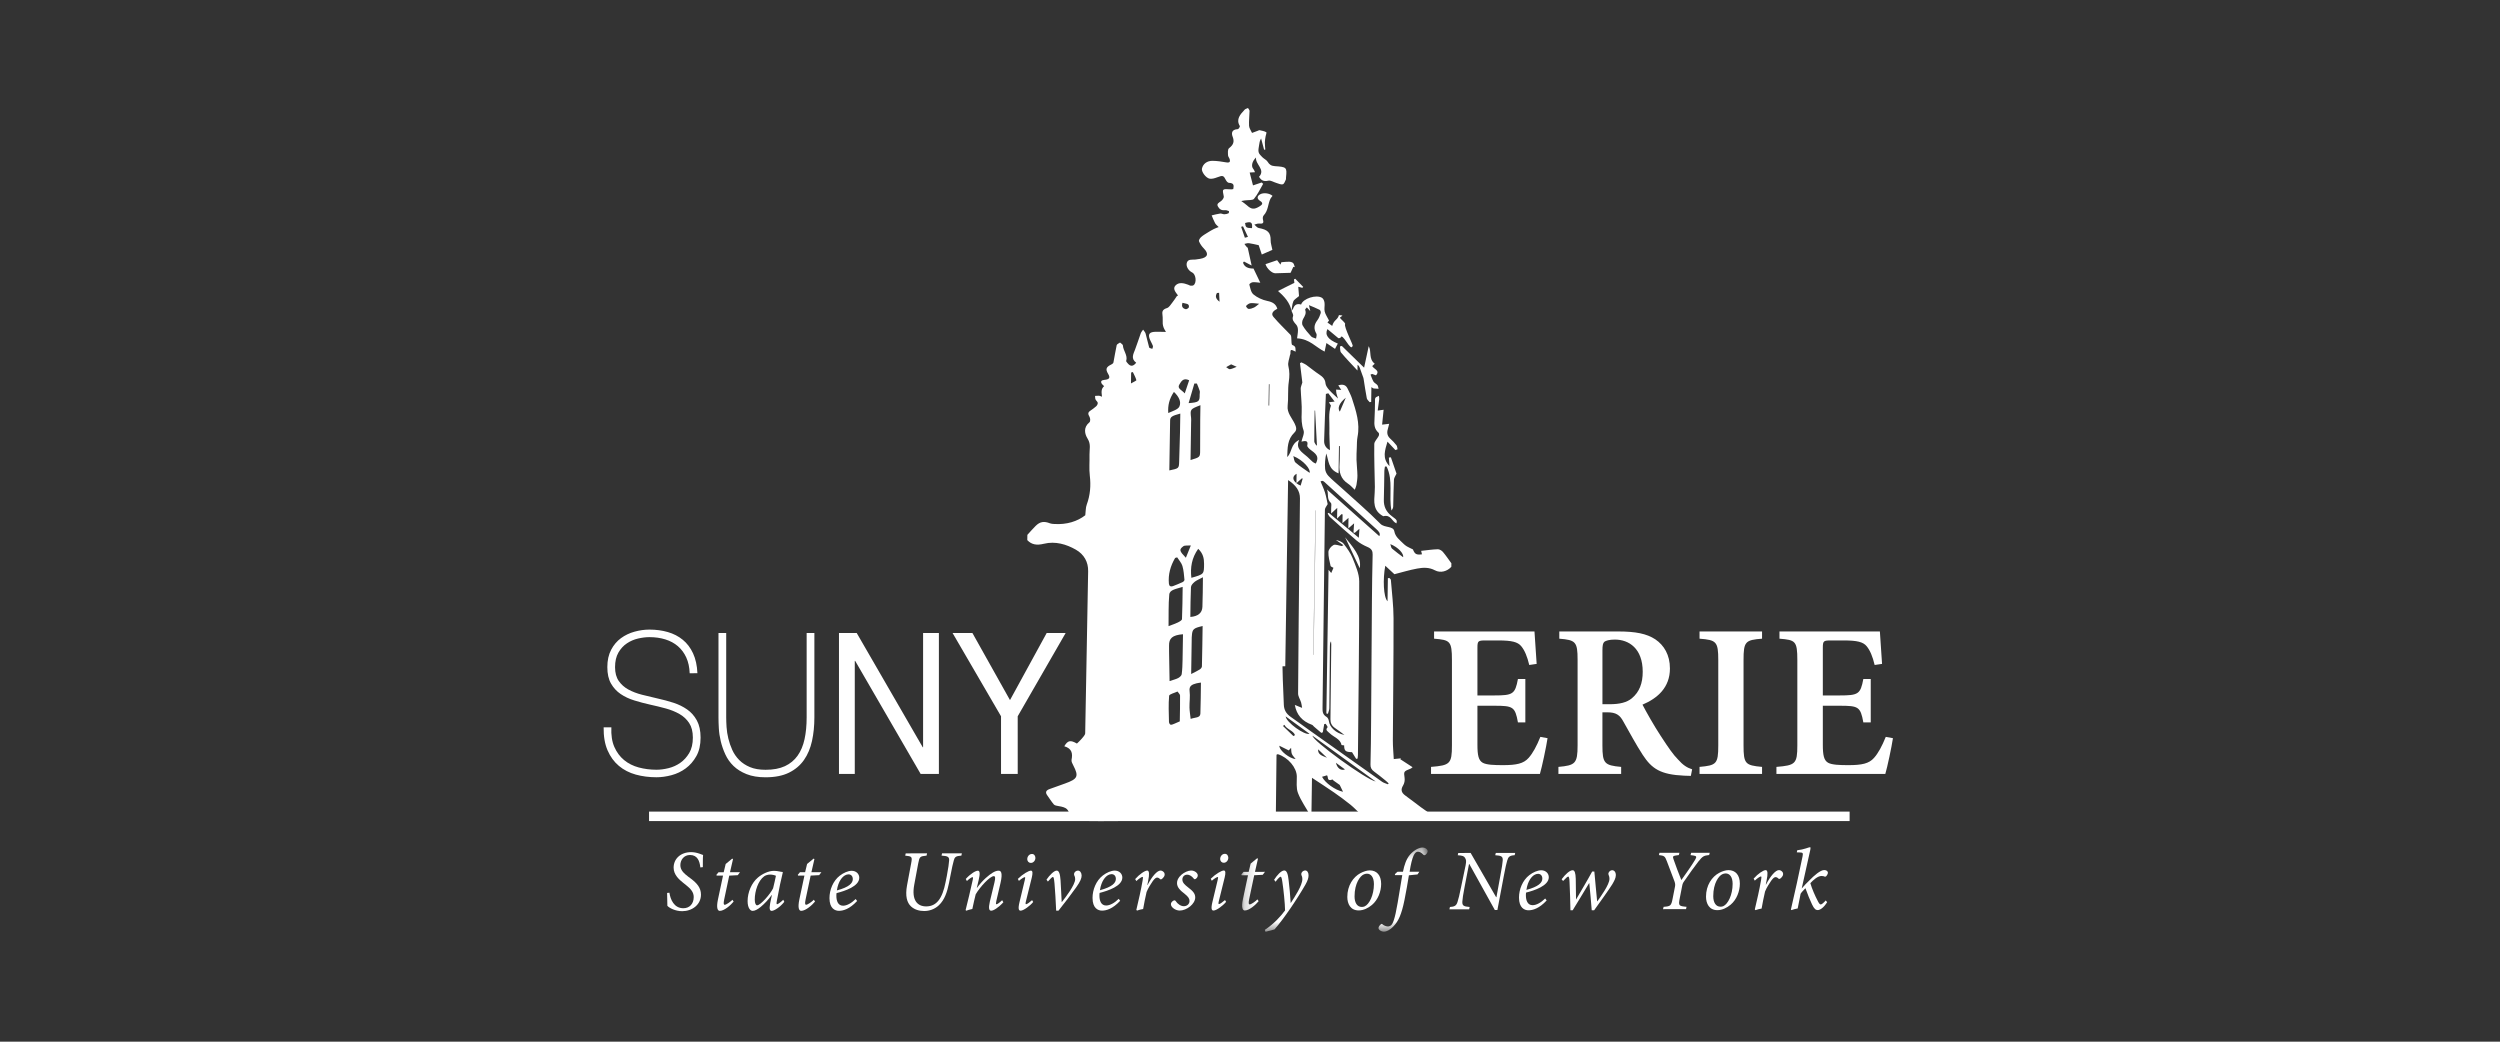 <svg fill="none" height="100" viewBox="0 0 240 100" width="240" xmlns="http://www.w3.org/2000/svg" xmlns:xlink="http://www.w3.org/1999/xlink"><rect x="0" y="0" width="240" height="100" fill="#333333" stroke="none"/><clipPath id="a"><rect height="100" rx="8" width="240"/></clipPath><clipPath id="b"><path d="m57.949 10.243h124.102v79.514h-124.102z"/></clipPath><mask id="c"><path d="m119.172 81.361h17.885v8.072h-17.885z" fill="#fff"/></mask><mask id="d"><path d="m119.172 81.361h17.885v8.072h-17.885z" fill="#fff"/></mask><mask id="e"><path d="m119.172 81.361h17.885v8.072h-17.885z" fill="#fff"/></mask><mask id="f"><path d="m119.172 81.361h17.885v8.072h-17.885z" fill="#fff"/></mask><g clip-path="url(#a)"><g clip-path="url(#b)"><g fill="#fff"><path d="m148.565 70.866c-.125.842-.543 2.798-.732 3.429h-10.454v-.673c1.819-.147 2.007-.295 2.007-2.062v-8.184c0-1.852-.188-1.936-1.715-2.062v-.694h9.639c.021.421.125 1.893.209 3.114l-.711.105c-.188-.8-.439-1.41-.774-1.809-.334-.4-.899-.547-2.195-.547h-1.212c-.732 0-.794.042-.794.715v4.565h1.61c1.798 0 2.007-.126 2.279-1.578h.711v4.166h-.711c-.272-1.515-.481-1.599-2.279-1.599h-1.61v3.745c0 1.01.105 1.494.502 1.725.376.21 1.108.232 1.965.232 1.275 0 1.965-.147 2.446-.694.397-.442.774-1.136 1.129-2.02z" fill-rule="evenodd"/><path d="m154.523 67.605c.962 0 1.652-.168 2.133-.568.732-.61 1.045-1.452 1.045-2.546 0-2.251-1.338-3.092-2.676-3.092-.543 0-.857.105-1.003.21-.146.126-.188.358-.188.842v5.154zm7.799 6.88c-.167 0-.418-.021-.648-.021-2.258-.105-3.094-.652-3.973-1.999-.606-.926-1.254-2.125-1.86-3.198-.335-.631-.711-.884-1.527-.884h-.481v3.177c0 1.725.188 1.915 1.798 2.062v.673h-6.022v-.673c1.61-.147 1.84-.316 1.84-2.062v-8.226c0-1.725-.188-1.894-1.756-2.02v-.694h5.624c1.714 0 2.76.21 3.596.757.836.568 1.401 1.494 1.401 2.798 0 1.83-1.192 2.861-2.635 3.472.335.652 1.129 2.062 1.756 3.008.753 1.157 1.192 1.788 1.652 2.251.481.547.878.799 1.359.947z" fill-rule="evenodd"/><path d="m163.156 74.295v-.673c1.61-.147 1.798-.274 1.798-2.062v-8.184c0-1.789-.188-1.936-1.798-2.062v-.694h6.001v.694c-1.61.126-1.777.273-1.777 2.062v8.184c0 1.767.167 1.915 1.777 2.062v.673z" fill-rule="evenodd"/><path d="m181.723 70.866c-.125.842-.543 2.798-.732 3.429h-10.454v-.673c1.819-.147 2.007-.295 2.007-2.062v-8.184c0-1.852-.188-1.936-1.715-2.062v-.694h9.639c.021.421.126 1.893.209 3.114l-.711.105c-.188-.8-.439-1.41-.774-1.809-.334-.4-.899-.547-2.195-.547h-1.212c-.732 0-.794.042-.794.715v4.565h1.61c1.798 0 2.007-.126 2.279-1.578h.711v4.166h-.711c-.272-1.515-.481-1.599-2.279-1.599h-1.61v3.745c0 1.01.105 1.494.502 1.725.376.21 1.108.232 1.965.232 1.275 0 1.965-.147 2.446-.694.397-.442.774-1.136 1.129-2.02z" fill-rule="evenodd"/><path d="m66.21 64.633c-.023-.581-.132-1.086-.329-1.516-.197-.429-.464-.789-.801-1.08-.337-.29-.739-.508-1.206-.654-.467-.145-.975-.218-1.525-.218-.337 0-.7.044-1.087.132-.388.089-.747.244-1.079.465s-.604.518-.818.89c-.213.373-.32.837-.32 1.393 0 .543.118.985.354 1.326.236.341.545.616.927.824s.82.376 1.315.502c.494.126.995.246 1.5.36.517.113 1.02.25 1.509.407.489.158.927.373 1.315.644.388.272.7.626.936 1.061.236.436.354.982.354 1.639 0 .708-.135 1.301-.405 1.781-.27.48-.61.872-1.02 1.175-.41.303-.866.521-1.366.654-.5.133-.98.199-1.441.199-.708 0-1.371-.085-1.989-.256-.618-.171-1.158-.448-1.619-.834-.461-.385-.823-.881-1.087-1.488-.264-.606-.391-1.345-.379-2.217h.742c-.034.745.061 1.373.286 1.885.225.511.536.932.935 1.26.399.329.868.565 1.408.71.54.145 1.107.218 1.703.218.359 0 .744-.05 1.155-.151.41-.101.787-.272 1.13-.512.342-.239.629-.555.86-.947.23-.391.346-.884.346-1.478 0-.569-.118-1.033-.354-1.393-.236-.36-.548-.651-.936-.872-.388-.221-.826-.398-1.315-.531-.489-.133-.992-.256-1.509-.369-.506-.113-1.006-.246-1.5-.398-.495-.151-.933-.357-1.315-.616-.382-.259-.691-.594-.927-1.004-.236-.41-.354-.938-.354-1.582 0-.644.121-1.196.363-1.658.241-.461.556-.834.944-1.118.387-.284.823-.493 1.306-.626.483-.133.961-.199 1.433-.199.629 0 1.216.079 1.762.237.545.158 1.022.404 1.433.739.41.335.739.767.986 1.298.247.53.388 1.168.421 1.913z" fill-rule="evenodd"/><path d="m69.716 60.768v8.109c0 .265.011.575.034.928.023.354.079.717.169 1.09.09.373.216.739.379 1.099.163.36.385.682.666.967.281.284.626.511 1.037.682.41.171.908.256 1.492.256.742 0 1.363-.117 1.863-.35.5-.234.904-.569 1.214-1.005.309-.435.531-.963.666-1.582.135-.619.202-1.314.202-2.084v-8.109h.742v8.109c0 .808-.076 1.56-.228 2.255-.152.695-.407 1.301-.767 1.819-.36.518-.84.925-1.442 1.222-.601.297-1.351.445-2.251.445-.708 0-1.315-.101-1.821-.303-.506-.202-.925-.464-1.256-.786-.332-.322-.593-.692-.784-1.109-.191-.417-.337-.837-.438-1.26-.101-.423-.163-.834-.185-1.232-.023-.398-.034-.748-.034-1.051v-8.109z" fill-rule="evenodd"/><path d="m82.244 60.768 6.339 10.97h.034v-10.97h1.517v13.528h-1.753l-6.288-10.856h-.034v10.856h-1.517v-13.528z"/><path d="m97.701 74.296h-1.602v-5.533l-4.653-7.995h1.905l3.608 6.442 3.523-6.442h1.821l-4.603 7.995z"/><path d="m117.034 28.111c-.069.005-.137.011-.205.016-.167.281-.152.541.247.839-.017-.337-.029-.596-.042-.855zm4.747 10.821c.02 0 .041-0.0.061-0.0.01-.683.021-1.366.031-2.049-.021 0-.041 0-.062 0-.01.683-.021 1.367-.031 2.05zm6.47 34.295c.113.517.48.789.867.637-.284-.209-.55-.404-.867-.637zm-4.947-3.644c-.047.036-.094.073-.141.109.334.324.668.648 1.003.971.051-.031.102-.062.153-.093-.153-.443-.828-.565-1.015-.988zm4.087 3.16c-.284-.269-.568-.538-.852-.807-.045.533.448.634.852.807zm1.805-34.561c-.663.531-.811 1.02-.575 1.337.163-.378.355-.826.575-1.337zm-9.688-15.359c.098-.027.197-.055.296-.082-.159-.339-.317-.677-.476-1.016-.06.017-.119.034-.178.051.12.349.239.699.358 1.048zm-5.996 6.247c-.089.307-.031.528.321.614.076.018.282-.11.297-.188.071-.383-.314-.332-.618-.426zm6.68-7.167c.06-.563-.089-.666-.666-.495.051.434.105.476.666.495zm-2.004 13.073c-.172.097-.324.183-.476.269.121.071.259.215.36.199.227-.035.435-.149.651-.231-.156-.069-.312-.139-.535-.237zm6.868 10.979c-.021-.015-.043-.029-.064-.044-.139.123-.278.247-.534.474.006-.376.009-.629.014-.903-.618.348-.216.895.389 1.137.065-.22.13-.442.195-.665zm-16.303-10.239c-.055.015-.109.031-.164.046-.004.301-.009.601-.016 1.048.261-.156.532-.263.517-.319-.07-.266-.218-.518-.337-.774zm17.497 3.698c-.015 0-.03 0-.045 0-.015.987-.038 1.974-.035 2.962.001.134.134.269.206.403.017-.016.033-.032.05-.049-.059-1.105-.117-2.211-.176-3.316zm8.447 14.077c.092-.33-.468-.959-1.226-1.256.067.188.067.347.162.429.341.293.714.559 1.064.827zm-13.817-24.33c-.309-.026-.577-.085-.829-.056-.161.018-.326.151-.431.268-.029.033.14.273.231.28.174.012.372-.053.531-.128.159-.075.282-.202.496-.363zm-6.56 23.202c-.283.024-.585-.026-.72.076-.429.326-.382.451.243 1.105.145-.359.286-.709.477-1.181zm8.498 19.225c-.01.489 1.027 1.253 1.565 1.282-.135-.176-.295-.322-.363-.493-.071-.178-.052-.38-.075-.588-.095.106-.186.206-.224.25-.328-.164-.615-.307-.903-.45zm-9.083-33.819c.162-.484.294-.875.425-1.264-.585-.281-.768.136-.94.407-.25.395.263.538.516.857zm10.423 6.014c.069.214.06.489.222.63.417.365.909.671 1.339.978.132-.318-.561-1.202-1.561-1.608zm-.734 24.991c.05.571 1.838 1.843 2.289 1.669-.781-.569-1.535-1.119-2.289-1.669zm5.506 7.237c-.13-.27-.252-.522-.318-.658-.261-.183-.425-.296-.586-.414-.042-.031-.091-.112-.102-.108-.584.224-.386-.261-.531-.402-.166.05-.323.096-.478.143.295.586 1.249 1.278 2.015 1.439zm-14.825-37.31c.991-.077 1.076-.154 1.062-.833-.002-.111.04-.229.009-.333-.074-.242-.181-.478-.275-.716-.082.001-.163.001-.245.002-.177.604-.354 1.208-.551 1.879zm11.97 24.154c.011 0.0.021 0.0.032.001.07-4.614.14-9.229.21-13.844-.011-0-.021-0-.032-.001-.07 4.615-.14 9.229-.21 13.844zm-13.379-25.232c-.449.662-.596 1.306-.545 2.027.405-.178.944-.339 1.07-.627.2-.453-.046-.947-.525-1.401zm19.371 37.401c-2.081-1.508-4.053-2.937-6.064-4.394-.036.455 5.146 4.22 6.064 4.394zm-4.492-36.407c.207-.025.34-.042.548-.067-.229-.3-.417-.548-.606-.796-.078.021-.155.042-.233.063-.06 1.503-.133 3.005-.169 4.508-.009.367.166.705.559.888-.02-.703-.072-1.405-.052-2.105.02-.693-.116-1.402.147-2.17-.013-.022-.087-.144-.194-.321zm-13.204 16.852c1.223-.347 1.214-.347 1.218-1.341.002-.515-.087-.996-.563-1.443-.626.884-.769 1.799-.655 2.784zm-1.363-1.965c-.065.019-.13.038-.195.057-.453.773-.68 1.588-.6 2.459.021.235.152.341.432.231.303-.118.607-.238.896-.377.082-.039.173-.148.166-.218-.045-.444-.069-.896-.197-1.327-.086-.292-.33-.552-.503-.826zm.251 15.746c.013-.845.036-1.661.026-2.478-.002-.129-.159-.258-.245-.387-.281.135-.79.255-.804.408-.075.831-.033 1.67-.015 2.506.002.096.078.255.154.271.109.022.254-.05.375-.098.194-.076.38-.166.51-.223zm2.031-3.723c-.182.03-.314.042-.438.074-.424.109-.714.257-.652.726.07.522-.02 1.058-.01 1.587.007.35.069.701.112 1.1.421-.161.919-.075.935-.51.036-.972.036-1.946.052-2.978zm-1.018-6.3c.755-.059 1.136-.397 1.159-.97.038-.914.034-1.83.05-2.842-.376.203-.627.298-.808.45-.159.133-.333.328-.341.501-.046.946-.044 1.894-.059 2.861zm-.737-2.887c-.627.205-1.244.265-1.286.736-.089.978-.052 1.964-.069 3.033.397-.154.665-.237.905-.357.155-.078.381-.207.386-.32.045-.999.048-2.0.064-3.092zm.756-12.176c.924-.278.921-.278.921-.955.001-.979.004-1.958.009-2.936.002-.448.013-.895.02-1.375-.996.387-.994.387-.896 1.224.016.138.003.279.001.419-.018 1.196-.036 2.392-.055 3.623zm1.16 15.933c-.894.207-.993.301-1.034.964-.003.042-.011.084-.011.125-.018 1.137-.035 2.275-.054 3.519.384-.2.62-.303.824-.438.101-.066.204-.19.207-.29.033-1.282.048-2.565.068-3.88zm-2.142-20.394c-.808.212-.971.321-.978.671-.031 1.586-.051 3.171-.076 4.786.917-.192.922-.192.944-.836.032-.952.058-1.903.082-2.855.014-.57.018-1.141.028-1.766zm-1.03 25.679c.358-.121.617-.177.83-.292.149-.081.317-.234.335-.368.062-.457.072-.92.083-1.381.02-.815.027-1.63.04-2.455-1.018.082-1.355.386-1.338 1.105.005.196-.001.392.002.588.015.906.031 1.812.048 2.803zm10.839-1.415c.011.46.015.855.03 1.25.031.811.075 1.623.099 2.434.014.478.219.864.668 1.173.612.422 1.202.863 1.806 1.292 2.317 1.647 4.635 3.294 6.96 4.934.155.11.369.162.555.24.025-.028.051-.055.076-.083-.105-.097-.203-.2-.316-.29-.353-.283-.699-.573-1.071-.838-.266-.189-.366-.393-.358-.689.037-1.345.048-2.69.058-4.036.028-3.883.049-7.766.079-11.65.012-1.486.032-2.973.069-4.458.008-.344-.093-.568-.491-.736-.388-.164-.765-.38-1.071-.636-.868-.729-1.7-1.487-2.537-2.241-.103-.093-.149-.229-.221-.346.035-.018.071-.036.106-.054.947.785 1.895 1.571 2.886 2.393.023-.325.039-.563.06-.866-.19.166-.32.28-.45.393-.041-.01-.082-.02-.123-.03.019-.27.037-.54.061-.884-.189.167-.318.28-.554.489.006-.386.01-.66.015-1.013-.203.177-.341.297-.579.504.006-.352.009-.595.013-.839-.035-.007-.07-.014-.106-.022-.107.108-.215.217-.423.427.006-.393.01-.673.015-1.028-.197.181-.34.313-.588.54.004-.261.011-.403.007-.545-.004-.166.061-.39-.043-.486-.41-.38-.176-.833-.364-1.275 1.712 1.526 3.368 3.001 5.025 4.478.149-.255-.064-.474-.288-.678-1.675-1.526-3.355-3.05-5.035-4.571-.038-.034-.109-.042-.165-.063-.05.02-.101.04-.152.06.144.352.314.698.425 1.057.121.393.187.798.26 1.121-.103.198-.263.364-.265.532-.083 6.337-.15 12.674-.228 19.01-.004.346-.007.655.387.887.127.075.202.261.222.404.085.6.664 1.155 1.496 1.328-.339-.251-.606-.465-.893-.655-.335-.222-.457-.505-.453-.848.029-2.396.055-4.793.079-7.19.001-.1-.017-.2-.026-.299-.1.152-.103.302-.104.452-.017 1.991-.03 3.982-.056 5.973-.003.178-.088.356-.135.534-.05-.01-.1-.02-.149-.03.069-4.575.139-9.15.209-13.792.1.119.164.195.258.308.086-.201.153-.356.214-.499-.105-.065-.262-.111-.276-.178-.096-.448-.229-.902-.208-1.35.011-.235.249-.534.493-.663.171-.09.525.06.797.102.049-.028.099-.055.148-.083-.24-.167-.48-.335-.72-.502.296.07.597.177.742.366.333.436.668.892.86 1.378.286.726.636 1.486.636 2.231.004 5.567-.071 11.133-.123 16.699-.001.103-.02.206-.03.309-.046.012-.092.024-.138.036-.125-.203-.25-.405-.399-.646-.626-.015-.749-.112-.758-.654-.092-.013-.253-.018-.256-.04-.093-.581-.764-.756-1.141-1.134-.163-.163-.452-.276-.198-.557.044-.049-.113-.224-.177-.34-.046.01-.093.021-.14.031-.045.262-.091.524-.136.785-.047.019-.095.037-.142.056-.237-.203-.475-.405-.712-.609-.062-.053-.105-.136-.179-.163-.965-.353-1.483-.97-1.653-1.91.243.098.405.163.7.282-.043-.236-.056-.388-.101-.533-.09-.286-.287-.568-.285-.851.027-4.557.079-9.114.125-13.67.017-1.683.032-3.365.054-5.047.009-.74-.396-1.285-1.139-1.768-.091 6.005-.181 11.928-.271 17.873-.132.003-.256.006-.266.006zm7.228 14.754c-.319-.243-.273-.42.308-.514-.371-.356-.662-.676-1.003-.952-.508-.41-1.04-.801-1.583-1.179-.653-.454-1.329-.885-2.118-1.407-.019 1.282-.036 2.416-.053 3.55-.043.008-.085.015-.128.024-.398-.702-.881-1.381-1.163-2.113-.188-.49-.106-1.055-.112-1.586-.01-.849-.82-1.821-1.819-2.143-.02-.007-.057.022-.129.052-.001.092-.003.201-.004.31-.064 5.732.002 0-.064 5.732-.002.181.172-11.645-.002.181-6.436-.099-12.828.232-19.265.132.01-.055.01-.598 0 0 .005-.284-.018.044-.367-.139-.098-.051-.147-.211-.16-.326-.073-.645-.292-.841-1.074-.961-.155-.024-.359-.061-.438-.152-.24-.28-.427-.59-.641-.886-.203-.28-.119-.474.235-.599.494-.175.985-.354 1.478-.53 1.222-.438 1.333-.687.796-1.729-.09-.175-.205-.38-.171-.552.111-.574.066-1.067-.697-1.295.34-.575.594-.611 1.213-.258.157-.157.325-.299.457-.462.135-.169.333-.355.336-.536.105-5.183.183-10.367.283-15.55.017-.87-.379-1.611-1.187-2.07-.888-.504-1.948-.836-3.06-.563-.664.163-1.167.103-1.595-.35.003-.168.005-.337.008-.505.263-.286.514-.58.791-.855.424-.422.808-.478 1.39-.248.115.046.259.05.39.059 1.206.08 2.234-.251 2.988-.838.052-.408.033-.73.14-1.02.336-.912.408-1.829.295-2.78-.079-.662-.011-1.335-.03-2.003-.015-.513.162-1-.18-1.546-.275-.44-.438-1.074.169-1.568.115-.094.094-.397.004-.55-.131-.224-.171-.385.066-.554.199-.142.409-.277.581-.439.091-.085.164-.226.151-.334-.014-.112-.165-.209-.214-.325-.044-.104-.031-.224-.044-.337.132-.006.266-.025.397-.015.085.007.166.056.268.094-.08-.589-.041-.781.206-1.018-.073-.072-.166-.139-.22-.222-.134-.212-.068-.348.237-.377.501-.048.594-.201.363-.587-.266-.443-.188-.654.311-.891.086-.041.188-.12.202-.192.111-.554.19-1.114.314-1.666.022-.098.21-.169.321-.252.096.093.27.183.275.278.024.506.482.948.317 1.481-.019.061.074.153.13.222.273.342.534.333.829-.042-.532-.391-.277-.825-.106-1.269.199-.514.356-1.04.546-1.557.045-.124.148-.233.224-.349.083.125.203.243.24.376.126.445.213.897.343 1.341.017.059.197.086.301.128.021-.096.086-.203.055-.285-.093-.252-.253-.489-.333-.743-.132-.418.051-.599.579-.61.31-.007.622.008 1.006.013-.082-.148-.162-.263-.21-.386-.05-.128-.088-.263-.097-.397-.018-.271.017-.547-.023-.815-.048-.323-.03-.554.421-.691.213-.064.354-.318.5-.5.172-.214.316-.445.471-.669.118-0.0.092-.051.058-.096-.215-.287-.491-.612-.194-.916.322-.33.789-.221 1.209-.062.077.029.146.085.224.092.091.009.211.005.277-.037.336-.216.252-1.048-.114-1.228-.383-.189-.628-.616-.509-.958.12-.346.496-.259.802-.285.15-.013.298-.039.446-.064.755-.127.881-.488.381-.996-.198-.201-.365-.44-.465-.684-.044-.108.077-.301.19-.406.178-.166.407-.295.623-.431.196-.124.398-.243.608-.35.146-.075.31-.127.466-.189-.117-.121-.266-.229-.342-.366-.135-.242-.225-.502-.333-.754.273-.062.542-.14.819-.178.121-.017.26.071.39.07.137-.001.287-.032.404-.089.051-.025.066-.205.039-.216-.121-.051-.271-.103-.398-.088-.363.042-.533-.139-.657-.363-.142-.258.103-.356.296-.502.144-.109.298-.318.269-.458-.152-.734-.172-.731.71-.673.062.004.125-.017.203-.029.05-.306.12-.583-.422-.6-.098-.003-.227-.147-.277-.248-.236-.47-.3-.487-.848-.279-.218.083-.486.166-.707.132-.376-.057-.814-.676-.755-.961.094-.455.482-.767 1.039-.756.432.008.868.074 1.294.149.347.062.392-.075.336-.292-.035-.135-.163-.262-.165-.394-.004-.234-.05-.562.108-.683.428-.328.514-.639.336-1.097-.121-.313-.123-.692.502-.726.074-.004.223-.24.183-.305-.384-.643.043-1.104.469-1.563.071-.076.211-.107.32-.159.052.094.15.188.149.281-.007.476-.074.953-.047 1.427.013.231.185.456.285.684.184-.068.367-.137.551-.205.061-.022.133-.069.185-.057.217.05.454.089.629.194.06.037-.039.254-.06.39-.029.189-.07.378-.073.567-.003.238.027.476.043.714-.039.002-.078.004-.117.005-.096-.358-.191-.717-.287-1.075-.134.229-.168.436-.193.644-.026.222-.097.454-.047.666.041.175.213.339.358.486.156.159.41.269.513.444.152.258.343.395.684.417 1.141.075 1.176.113 1.079 1.065-.009.084.01.177-.027.25-.079.156-.152.394-.292.43-.172.045-.411-.076-.617-.136-.257-.074-.548-.267-.756-.216-.498.121-.712-.071-.903-.368.658-.708-.376-1.183-.285-1.859-.404.4-.48.849-.26 1.104.077.09.108.207.161.311-.129.008-.259.016-.512.032.107.415.211.816.319 1.234.343-.115.585-.197.827-.278.05.042.1.084.15.126-.286.488-.52 1.007-.886 1.449-.123.148-.582.102-.887.146-.075.011-.149.026-.331.058.225.168.399.278.543.411.42.389.689.423 1.192.116.26-.158.435-.313.059-.55-.267-.168-.311-.415-.018-.601.345-.219.943-.129 1.227.129-.074.101-.158.185-.205.282-.249.52-.2 1.122-.646 1.595-.095.101-.1.303-.06.442.087.305-.032.376-.381.339-.144-.015-.302.065-.454.102.139.112.26.296.42.325.878.159 1.157.447 1.146 1.188-.004.265.093.532.166.912-.247.108-.616.27-1.017.446-.125-.376-.226-.679-.298-.897-.38-.081-.66-.157-.946-.193-.134-.017-.282.046-.424.072.079.106.148.219.24.317.043.046.132.063.075.038.139.629.256 1.163.38 1.721-.307-.16-.522-.273-.738-.386-.03.037-.06.075-.09.112.13.411.491.571 1.005.561.216.451.427.891.652 1.362-.283-.022-.518-.068-.741-.045-.119.013-.327.168-.311.223.095.329.141.731.398.948.349.292.849.527 1.33.624.537.109.827.314.96.747-.36.184-.66.445-.373.784.508.599 1.092 1.155 1.644 1.729.08.112.065.294.078.474.013.173-.003.461.095.496.401.14.272.39.315.638-.499-.242-.497-.242-.504.218-.001.038-.034.076-.041.115-.061.353-.233.725-.153 1.056.123.512.115.989.039 1.504-.113.76-.023 1.541-.11 2.305-.077.671.414 1.167.68 1.72.161.336.221.606-.025.842-.701.675-.658 1.483-.697 2.357.503-.487.295-1.227 1.155-1.645-.403.851.296 1.192.779 1.624.184.165.35.344.537.505.071.062.179.094.276.142.281-.554.171-.829-.389-1.233-.189-.136-.463-.362-.432-.506.087-.405-.062-.494-.557-.366.085-.401.307-.782.2-1.083-.203-.569-.204-1.113-.179-1.69.033-.767-.071-1.539-.094-2.309-.005-.166.085-.334.157-.594-.066-.539-.146-1.197-.226-1.856.044-.027.088-.053.132-.08.153.077.324.138.458.234.422.303.811.64 1.249.924.352.228.579.464.609.858.017.217.19.445.353.632.247.284.547.536.851.827-.059-.186-.119-.345-.156-.507-.026-.116-.02-.236-.028-.354.157.011.313.021.494.033-.087-.135-.179-.276-.285-.44.453-.142.737-.031.899.32.139.301.305.596.406.905.395 1.212.798 2.423.545 3.703-.068.347-.057.705-.072 1.058-.017.387-.04.774-.029 1.16.015.501.082 1.002.089 1.503.005.308-.048.618-.096.924-.021.135-.092.264-.161.451-.253-.234-.407-.428-.617-.562-.759-.487-.895-1.145-.845-1.881.04-.583.024-1.168.033-1.752-.029-.001-.057-.001-.085-.002-.013.871-.026 1.742-.04 2.625-1.02-.407-.932-1.22-1.181-1.911-.11.511-.152.999-.11 1.481.02.231.141.489.314.672.376.396.817.749 1.227 1.123 1.266 1.152 2.579 2.271 3.767 3.476.4.406 1.242.185 1.335.717.095.539.516.83.874 1.19.096.097.209.186.331.26.158.094.334.169.584.293.172.445.327.545.866.47-.03-.126-.06-.251-.08-.333.557-.059 1.08-.139 1.606-.155.16-.005.38.134.485.259.295.349.545.725.813 1.089-.002.112-.003.224-.005.337-.395.44-1.041.624-1.573.338-.561-.301-1.131-.273-1.695-.17-.74.135-1.456.356-2.197.544-.245-.228-.538-.5-.876-.814-.242 1.275-.182 3.011.216 3.413.011-.74.022-1.481.033-2.221.052-.004.103-.008.155-.011.046.06.128.118.133.18.095 1.227.253 2.455.256 3.682.008 3.91-.046 7.82-.066 11.729-.003.583.055 1.166.087 1.788.268-.028.476-.049.685-.071-.018.03-.035.059-.053.089.387.251.774.503 1.175.764-.079.06-.121.108-.177.13-.699.279-.674.276-.59.902.032.236-.017.513-.145.722-.242.392-.176.684.215.967.51.368 1.003.753 1.506 1.128.94.701.953.427.219 1.264z" fill-rule="evenodd"/><path d="m126.076 62.851c.07-4.614.14-9.229.21-13.844.011 0.0.021 0.0.032.001-.07 4.615-.14 9.229-.21 13.844-.011-0-.021-0-.032-.001z" fill-rule="evenodd"/><path d="m133.391 44.747c-.025-.335-.042-.577-.06-.82.065-.008.13-.017.195-.025.187.544.375 1.088.54 1.568-.091.204-.237.389-.247.579-.043.854-.045 1.709-.071 2.563-.004.134-.053.266-.168.395-.279-1.403.198-2.857-.465-4.217-.052-.002-.104-.003-.157-.005-.021.138-.057.275-.06.413-.019.925-.021 1.85-.049 2.774-.019.639.207 1.172.803 1.607.487.356.465.376.411.668-.452-.179-.513-.876-1.27-.689-1.01-.55-.88-1.41-.824-2.253.013-.186.022-.372.019-.558-.024-1.372-.076-2.744-.057-4.114.003-.261.294-.513.423-.779.044-.09.054-.253-.013-.311-.419-.366-.423-.797-.39-1.258.042-.573.034-1.148.05-1.722.003-.125-.022-.269.042-.37.056-.089.218-.132.334-.195.011.106.042.214.03.318-.038.347-.091.692-.147 1.099.287-.039.424-.058.568-.078-.048.468-.094.92-.146 1.429.282-.033.435-.051.681-.081-.04.156-.063.277-.102.395-.121.365-.145.711.195 1.022.22.201.427.415.603.643.081.105.074.257.106.388-.069.024-.139.049-.208.073-.253-.269-.506-.539-.759-.808-.238.824-.535 1.586.19 2.349z" fill-rule="evenodd"/><path d="m125.787 29.87c-.148-.162-.223-.244-.329-.36-.076.103-.183.185-.164.232.134.328-.028.585-.19.871-.103.181-.145.461-.048.632.214.376.517.721.819 1.055.096.106.307.139.465.205.015-.16.104-.349.031-.474-.264-.449-.234-.85.085-1.27.158-.208.254-.456.332-.696.031-.096-.021-.277-.108-.323-.328-.172-.686-.304-1.02-.445.026.119.065.293.127.573zm-1.805-.033c.054-.069.132-.132.159-.208.115-.328.323-.524.765-.394.182-.578 1.468-.987 2.01-.64.144.092.217.308.239.474.036.277-.049.568.015.837.065.274.248.529.417.866-.003.003-.071.089-.151.19.15.107.287.205.455.326.181-.615.504-.545.648-1.038.395.035 0 0 .301.035.122.014-.236.174-.203.236.052.097.55.49.494.59-.146.259.865 2.159.717 2.097-.167.667-1-1.444-1.171-.76-.064.007-.127.014-.19.021-.346-.287-.691-.575-1.051-.875-.278.549.057 1.008.996 1.391-.081.153-.164.309-.269.508-.274-.185-.512-.347-.827-.56-.065.311-.115.549-.172.82-.857-.413-1.42-1.207-2.645-1.272.031-.27.089-.536.085-.802-.002-.169-.046-.368-.161-.501-.219-.254-.44-.468-.309-.826.053-.145-.095-.342-.151-.515z" fill-rule="evenodd"/><path d="m131.489 38.609c-.095-.123-.249-.237-.275-.369-.12-.61-.205-1.225-.303-1.838-.006-.041-.01-.083-.024-.122-.12-.338-.239-.677-.365-1.014-.033-.088-.087-.17-.197-.243-.003.162-.005.324-.008.548-.555-.599-1.089-1.143-1.569-1.718-.124-.148-.078-.394-.11-.595.059-.016.117-.033.176-.049.695.677 1.389 1.355 2.139 2.086.161-.746.302-1.406.444-2.065.295.545-.033 1.213.577 1.688-.087.081-.161.151-.24.224.139.287.792.422.359.891-.122-.045-.246-.09-.369-.135-.052.021-.103.042-.155.063.093.227.16.464.288.676.079.131.276.21.375.337.074.096.077.231.111.349-.156-.009-.313-.014-.469-.03-.042-.004-.079-.043-.22-.127-.008.513-.014.966-.021 1.419-.048.008-.096.016-.144.024z" fill-rule="evenodd"/><path d="m123.984 29.836c-.148-.747-.639-1.339-1.299-1.898.533-.267 1.031-.516 1.577-.789-.008-.065-.024-.195-.041-.326.041-.021.082-.042.123-.064.256.262.511.524.766.786-.031.028-.062.056-.092.085-.095-.025-.189-.051-.385-.103.029.359.055.684.073.897-.227.201-.473.328-.546.506-.119.285-.124.602-.176.907q0 .001 0-.001z" fill-rule="evenodd"/><path d="m121.488 25.359c.388-.132.743-.253 1.114-.379.094.123.188.246.321.422.054-.139.086-.221.089-.228.28-.021.517-.056.752-.048.132.004.307.051.38.131.095.104.107.259.155.392-.047-.011-.093-.023-.14-.034-.093.203-.185.406-.263.576-.467.013-.964.025-1.461.043-.314.012-.822-.444-.947-.875z" fill-rule="evenodd"/><path d="m129.131 51.581c.749.949 1.608 1.863 1.405 2.973-.433-.917-.919-1.945-1.405-2.973z" fill-rule="evenodd"/><path d="m64.264 85.7c.091.633.431 1.492 1.341 1.491.587-.001.992-.418.992-1.076-.001-.475-.29-.792-.77-1.175l-.232-.183c-.381-.308-.927-.767-.927-1.459-.001-.867.686-1.492 1.678-1.493.265-0.0.554.058.786.141.157.058.298.108.364.133-.033.35-.016.792-.024 1.167l-.24.025c-.067-.625-.282-1.192-.993-1.192-.579.001-.926.468-.925.976 0.0.483.339.783.77 1.116l.248.183c.571.433.96.866.961 1.525.001.975-.851 1.593-1.802 1.594-.662.001-1.241-.308-1.423-.516-.008-.192-.009-.642-.026-1.234z" fill-rule="evenodd"/><path d="m70.826 84.018-.819.042-.487 2.301c-.082.409-.041.5.05.5.141 0 .546-.276.744-.484l.116.175c-.273.334-.893.893-1.331.893-.19 0-.356-.242-.174-1.1l.486-2.284-.612 0-.025-.075.206-.25.496-.001.19-.792.628-.517.075.05-.289 1.259.959-.001z" fill-rule="evenodd"/><path d="m74.217 85.276c.091-.334.214-.934.272-1.2-.116-.058-.339-.117-.554-.117-.215 0-.446.067-.587.176-.562.417-.892 1.401-.891 2.226 0.0.375.108.55.223.55.323-0 1.257-1.06 1.537-1.635zm1.076 1.3c-.446.559-1.0.868-1.207.868-.157 0-.264-.125-.149-.734l.165-.792h-.017c-.322.459-.711.859-1.066 1.151-.273.226-.546.376-.769.376-.215 0-.48-.275-.48-.942-.001-.842.387-1.751.991-2.26.413-.351 1.017-.642 1.538-.643.174 0 .339.025.513.058.116.025.223.05.314.05l.025.033c-.132.517-.379 1.651-.568 2.71-.058.292-.033.358.017.358.066 0 .356-.192.595-.433z" fill-rule="evenodd"/><path d="m78.641 84.014-.819.043-.487 2.301c-.082.408-.041.5.05.5.141 0 .546-.276.744-.484l.116.175c-.273.333-.893.892-1.331.893-.19 0-.356-.242-.174-1.1l.486-2.284-.612.001-.025-.075.206-.25.496-.001.19-.792.628-.517.075.05-.289 1.259.959-.001z" fill-rule="evenodd"/><path d="m81.116 84.037c-.223.125-.636.509-.776 1.443 1.182-.318 1.53-.701 1.529-1.085-0-.292-.174-.458-.414-.458-.116 0-.248.042-.339.1zm1.168 2.459c-.727.784-1.347.943-1.744.943-.38 0-.91-.224-.91-1.216-.001-.784.338-1.659.991-2.16.356-.275.794-.467 1.141-.467.438-0.0.728.308.728.666.001.825-1.389 1.277-2.182 1.477-.016.1-.016.183-.016.267 0.0.451.141.942.646.942.347-0.0.794-.234 1.207-.643z" fill-rule="evenodd"/><path d="m92.293 82.138c-.546.034-.645.151-.728.459-.082.292-.181.717-.33 1.5l-.123.642c-.181.892-.429 1.651-.983 2.168-.405.384-.926.551-1.406.551-.463 0-.927-.124-1.274-.449-.381-.358-.563-.983-.374-2.017l.395-2.11c.123-.642.082-.675-.571-.741l.049-.217 2.051-.002-.049.217c-.629.067-.678.092-.802.751l-.379 2.034c-.288 1.525.324 2.092 1.143 2.091.984-.001 1.554-.727 1.867-2.344l.115-.575c.148-.783.206-1.225.222-1.5.016-.342-.132-.417-.728-.458l.049-.217 1.902-.001z" fill-rule="evenodd"/><path d="m96.323 86.618c-.488.534-.951.809-1.166.81-.207 0-.281-.225-.133-.867.157-.625.297-1.234.445-1.851.115-.476.065-.6-.067-.6-.364 0-1.322 1.035-1.735 1.744-.099.408-.223.909-.322 1.409-.215.042-.438.108-.596.167l-.049-.067c.222-.9.47-1.901.668-2.826.066-.267.041-.333-.009-.333-.074 0-.331.175-.537.376l-.108-.2c.446-.492.934-.792 1.165-.793.19 0 .223.283.067.925l-.173.725h.016c.562-.775 1.174-1.259 1.521-1.468.215-.125.389-.183.554-.183.198-0.0.43.124.183 1.191-.132.567-.264 1.151-.404 1.734-.05.225-.041.3.017.3.074 0 .297-.15.546-.392z" fill-rule="evenodd"/><path d="m99.399 82.356c0.0.258-.19.484-.438.484-.198 0-.339-.15-.348-.367-0-.208.165-.492.455-.492.215-0.0.323.175.331.375zm-.212 4.235c-.273.342-.917.834-1.207.834-.166 0-.273-.133-.108-.817l.511-2.134c.05-.183.05-.267-.008-.267-.066 0-.314.142-.562.359l-.099-.192c.455-.451 1.033-.793 1.257-.793.182 0 .174.267.083.658l-.569 2.301c-.049.2-.033.267.017.267.099-0.0.388-.217.579-.393z" fill-rule="evenodd"/><path d="m101.937 86.596c.339-.426 1.281-1.643 1.28-2.202 0-.142-.033-.275-.091-.367-.025-.067-.025-.134-0-.208.058-.133.198-.242.356-.242.198-0.0.347.191.356.475 0.0.258-.132.583-.512 1.117-.479.676-1.214 1.635-1.71 2.252l-.223 0c-.025-.775-.117-2.084-.159-2.592-.042-.5-.091-.642-.149-.642-.075 0-.223.134-.488.443l-.133-.184c.298-.434.719-.867.984-.868.215 0 .323.317.365.925.034.734.084 1.409.109 2.093z" fill-rule="evenodd"/><path d="m106.37 84.018c-.223.125-.636.509-.776 1.443 1.182-.318 1.53-.701 1.529-1.085-0-.292-.174-.458-.414-.458-.116 0-.248.042-.339.1zm1.168 2.459c-.727.784-1.347.943-1.744.943-.38 0-.91-.225-.91-1.216-.001-.784.338-1.659.991-2.16.356-.275.794-.467 1.141-.467.438-0.0.728.308.728.666.001.825-1.389 1.277-2.182 1.477-.016.1-.016.183-.016.267 0.0.45.141.942.646.942.347-0.0.794-.234 1.207-.643z" fill-rule="evenodd"/><path d="m108.977 84.391c.421-.475.934-.818 1.157-.818.207-0.0.215.383.092.967l-.082.417h.025c.421-.817.909-1.384 1.24-1.385.14 0 .281.092.356.208.058.108.058.242-.008.359-.058.1-.141.184-.215.242-.074.05-.14.05-.182.008-.091-.1-.191-.142-.281-.142-.099 0-.231.084-.421.351-.182.267-.438.659-.587 1.034-.132.558-.231 1.084-.33 1.634-.182.025-.405.084-.587.151l-.066-.067c.214-.892.445-1.918.602-2.81.049-.275.049-.358-.017-.358-.074 0-.339.167-.587.401z" fill-rule="evenodd"/><path d="m112.407 86.813c-.008-.142.099-.267.24-.351.099-.05.166-.033.207.025.215.325.522.508.794.508.331-0.0.546-.234.545-.5 0-.208-.091-.392-.48-.7-.372-.283-.72-.591-.72-1.016 0-.25.099-.517.43-.809.256-.225.653-.401.918-.401.364-0.0.645.25.645.466 0 .142-.082.267-.206.342-.083.05-.132.033-.182-.033-.166-.208-.364-.375-.645-.375-.24 0-.446.184-.446.467 0.0.3.24.508.538.742.496.375.695.616.696.975 0.0.633-.826 1.26-1.496 1.26-.388 0-.835-.308-.836-.599z" fill-rule="evenodd"/><path d="m117.918 82.342c0 .258-.19.484-.438.484-.198 0-.339-.15-.348-.367-0-.208.165-.492.455-.492.215-0.0.323.175.331.375zm-.212 4.235c-.273.342-.917.834-1.207.835-.165 0-.273-.134-.108-.817l.511-2.135c.049-.183.049-.267-.009-.267-.066 0-.314.142-.562.359l-.099-.192c.455-.451 1.033-.793 1.257-.793.182-0.0.174.267.083.658l-.569 2.301c-.049.2-.033.267.017.267.099 0 .388-.217.579-.392z" fill-rule="evenodd"/></g><g mask="url(#c)"><path d="m121.223 83.981-.819.042-.486 2.301c-.082.408-.041.5.05.5.141 0 .546-.275.744-.484l.116.175c-.273.334-.893.893-1.331.893-.19 0-.356-.242-.174-1.1l.486-2.284-.612 0-.025-.075.206-.25.496-.001.189-.792.628-.517.074.05-.288 1.259.959-.001z" fill="#fff" fill-rule="evenodd"/></g><g mask="url(#d)"><path d="m123.92 86.68c.355-.551 1.115-1.685 1.106-2.293-0-.167-.05-.3-.091-.391-.025-.058-.016-.142.017-.208.058-.126.206-.225.347-.225.182-0.0.323.183.323.458.008.233-.082.517-.289.884-.355.634-1.057 1.735-1.495 2.36-.487.709-1.024 1.443-1.487 1.96l-.86.226-.066-.183c.884-.584 1.537-1.318 1.942-1.869-.009-.659-.142-1.959-.258-2.717-.058-.417-.108-.517-.174-.517-.066 0-.273.192-.479.484l-.141-.191c.264-.417.677-.892.975-.893.232-0.0.356.308.423.975.083.634.142 1.384.192 2.142z" fill="#fff" fill-rule="evenodd"/></g><g mask="url(#e)"><path d="m130.997 87.017c.446-.192.901-1.076.9-2.143-.001-.675-.29-1-.671-1-.124 0-.224.033-.314.075-.322.142-.876.826-.875 2.11.001.617.257 1.008.696 1.008.099 0 .182-.017.264-.05zm-1.655-.916c-.001-1.084.569-1.91 1.255-2.277.298-.158.637-.267.893-.267.686-.001 1.1.474 1.101 1.3.001.717-.305 1.534-.883 2.018-.356.3-.81.526-1.273.526-.786.001-1.092-.625-1.093-1.3z" fill="#fff" fill-rule="evenodd"/></g><g mask="url(#f)"><path d="m134.685 83.688c.123-.634.321-1.242.693-1.659.38-.426.851-.667 1.182-.668.289-0.0.505.208.496.358 0.0.125-.116.275-.206.342-.066.05-.149.058-.207-.008-.174-.183-.348-.291-.521-.291-.306 0-.554.384-.801 1.926l.934-.001-.174.258-.827.084c-.148.917-.239 1.425-.42 2.351-.289 1.434-.594 2.059-1.049 2.535-.364.392-.711.526-.934.526-.24 0-.521-.166-.513-.358 0-.108.099-.25.223-.35.067-.058.108-.05.157-0.0.132.125.372.208.521.208.14 0 .273-.067.355-.167.108-.125.306-.476.578-2.093.198-1.15.305-1.85.445-2.668l-.687.001-.025-.092.248-.233z" fill="#fff" fill-rule="evenodd"/></g><path d="m145.408 82.097c-.496.033-.612.159-.719.526-.066.217-.173.651-.313 1.418l-.626 3.318-.248 0-2.451-4.416h-.025l-.428 2.218c-.14.717-.198 1.126-.214 1.401-.016.383.133.466.704.508l-.05.225-1.894.001.05-.225c.43-.025.62-.125.727-.484.099-.3.19-.676.347-1.451l.428-2.051c.082-.425.058-.542-.05-.725-.099-.175-.24-.225-.703-.258l.049-.217 1.191-.001 2.443 4.242h.033l.379-2.084c.148-.767.206-1.192.222-1.426.025-.392-.108-.475-.72-.516l.058-.217 1.861-.001z" fill="#fff" fill-rule="evenodd"/><path d="m147.311 83.987c-.223.125-.636.509-.776 1.443 1.183-.318 1.529-.701 1.529-1.085 0-.292-.174-.458-.414-.458-.116 0-.248.042-.339.1zm1.168 2.459c-.727.784-1.347.943-1.744.943-.381 0-.91-.224-.911-1.216-.001-.784.338-1.659.991-2.16.355-.275.793-.467 1.141-.467.439-0.0.728.308.728.666.001.825-1.388 1.277-2.182 1.477-.017.1-.016.184-.016.267 0.0.451.141.942.646.942.347-0.0.794-.234 1.207-.643z" fill="#fff" fill-rule="evenodd"/><path d="m153.343 86.525c.339-.467 1.165-1.618 1.165-2.151-0-.175-.042-.292-.083-.384-.033-.058-.033-.142-0-.208.058-.133.198-.242.339-.242.207-0.0.356.183.356.475 0 .283-.157.558-.339.875-.281.459-1.28 1.852-1.743 2.494l-.232 0c-.067-.884-.15-1.759-.234-2.601l-.017 0c-.529.892-1.131 1.868-1.578 2.602h-.215c-.009-.809-.051-1.884-.085-2.684-.017-.4-.05-.55-.133-.55-.058 0-.182.1-.488.425l-.14-.167c.347-.467.776-.867 1.058-.867.19-0.0.281.249.298.825.016.667.026 1.417.026 1.967h.016c.495-.859 1.049-1.768 1.536-2.669l.207-0c.091.934.167 1.901.267 2.859z" fill="#fff" fill-rule="evenodd"/><path d="m164.079 82.083c-.529.059-.62.109-1.042.634-.372.476-.81 1.093-1.355 1.877-.124.167-.165.283-.198.475l-.23 1.176c-.14.708-.082.742.654.808l-.05.225-2.208.002.058-.225c.67-.051.728-.092.868-.809l.222-1.126c.033-.175.025-.292-.042-.492-.199-.525-.406-1.084-.738-1.95-.19-.492-.24-.525-.761-.591l.05-.217 1.918-.001-.058.217-.29.042c-.289.042-.305.108-.223.35.157.467.522 1.442.754 2.008.397-.551.991-1.393 1.33-1.96.173-.292.115-.358-.191-.4l-.256-.033.058-.225 1.786-.001z" fill="#fff" fill-rule="evenodd"/><path d="m165.432 86.992c.446-.192.901-1.076.9-2.143-.001-.675-.29-1-.671-1-.124 0-.223.034-.314.076-.322.142-.876.826-.875 2.11.001.617.257 1.008.696 1.008.099 0 .182-.017.264-.05zm-1.655-.916c-.001-1.084.569-1.91 1.255-2.277.298-.159.636-.267.893-.267.686-.001 1.1.474 1.101 1.299.001.717-.305 1.534-.883 2.018-.355.3-.81.526-1.273.526-.786.001-1.092-.625-1.093-1.3z" fill="#fff" fill-rule="evenodd"/><path d="m168.348 84.348c.422-.476.934-.818 1.158-.818.207 0 .215.383.092.967l-.082.417h.025c.421-.817.908-1.384 1.24-1.384.141 0 .281.091.356.208.058.108.058.242-.008.358-.058.1-.14.184-.215.242-.074.05-.14.05-.182.008-.091-.1-.19-.142-.281-.142-.099 0-.232.083-.421.351-.182.267-.438.659-.586 1.034-.132.558-.231 1.084-.33 1.634-.182.025-.405.084-.587.151l-.066-.067c.214-.892.445-1.918.602-2.81.049-.275.049-.359-.017-.358-.074 0-.339.167-.587.4z" fill="#fff" fill-rule="evenodd"/><path d="m175.407 86.609c-.388.617-.735.759-.909.759-.174 0-.339-.1-.546-.55-.199-.425-.422-.958-.63-1.55-.215.226-.38.392-.463.534-.09.45-.19.934-.28 1.409-.215.042-.422.092-.595.159l-.058-.05c.396-1.701.766-3.377 1.121-5.111.066-.333.025-.367-.298-.375l-.256-.008.041-.2c.67-.076 1.108-.293 1.215-.293.083 0 .075.075.042.242-.28 1.242-.544 2.468-.824 3.71h.008c.256-.309.471-.517.711-.751.463-.476 1.066-1.009 1.446-1.01.223 0 .348.133.348.258 0 .1-.082.25-.165.334-.049.042-.099.058-.132.042-.075-.033-.174-.067-.314-.066-.38 0-.843.434-1.075.693.149.525.481 1.275.679 1.642.149.308.232.4.323.4.083 0 .265-.142.472-.384z" fill="#fff" fill-rule="evenodd"/><path d="m62.309 78.823h115.254v-.909h-115.254z" fill="#fff"/></g></g></svg>